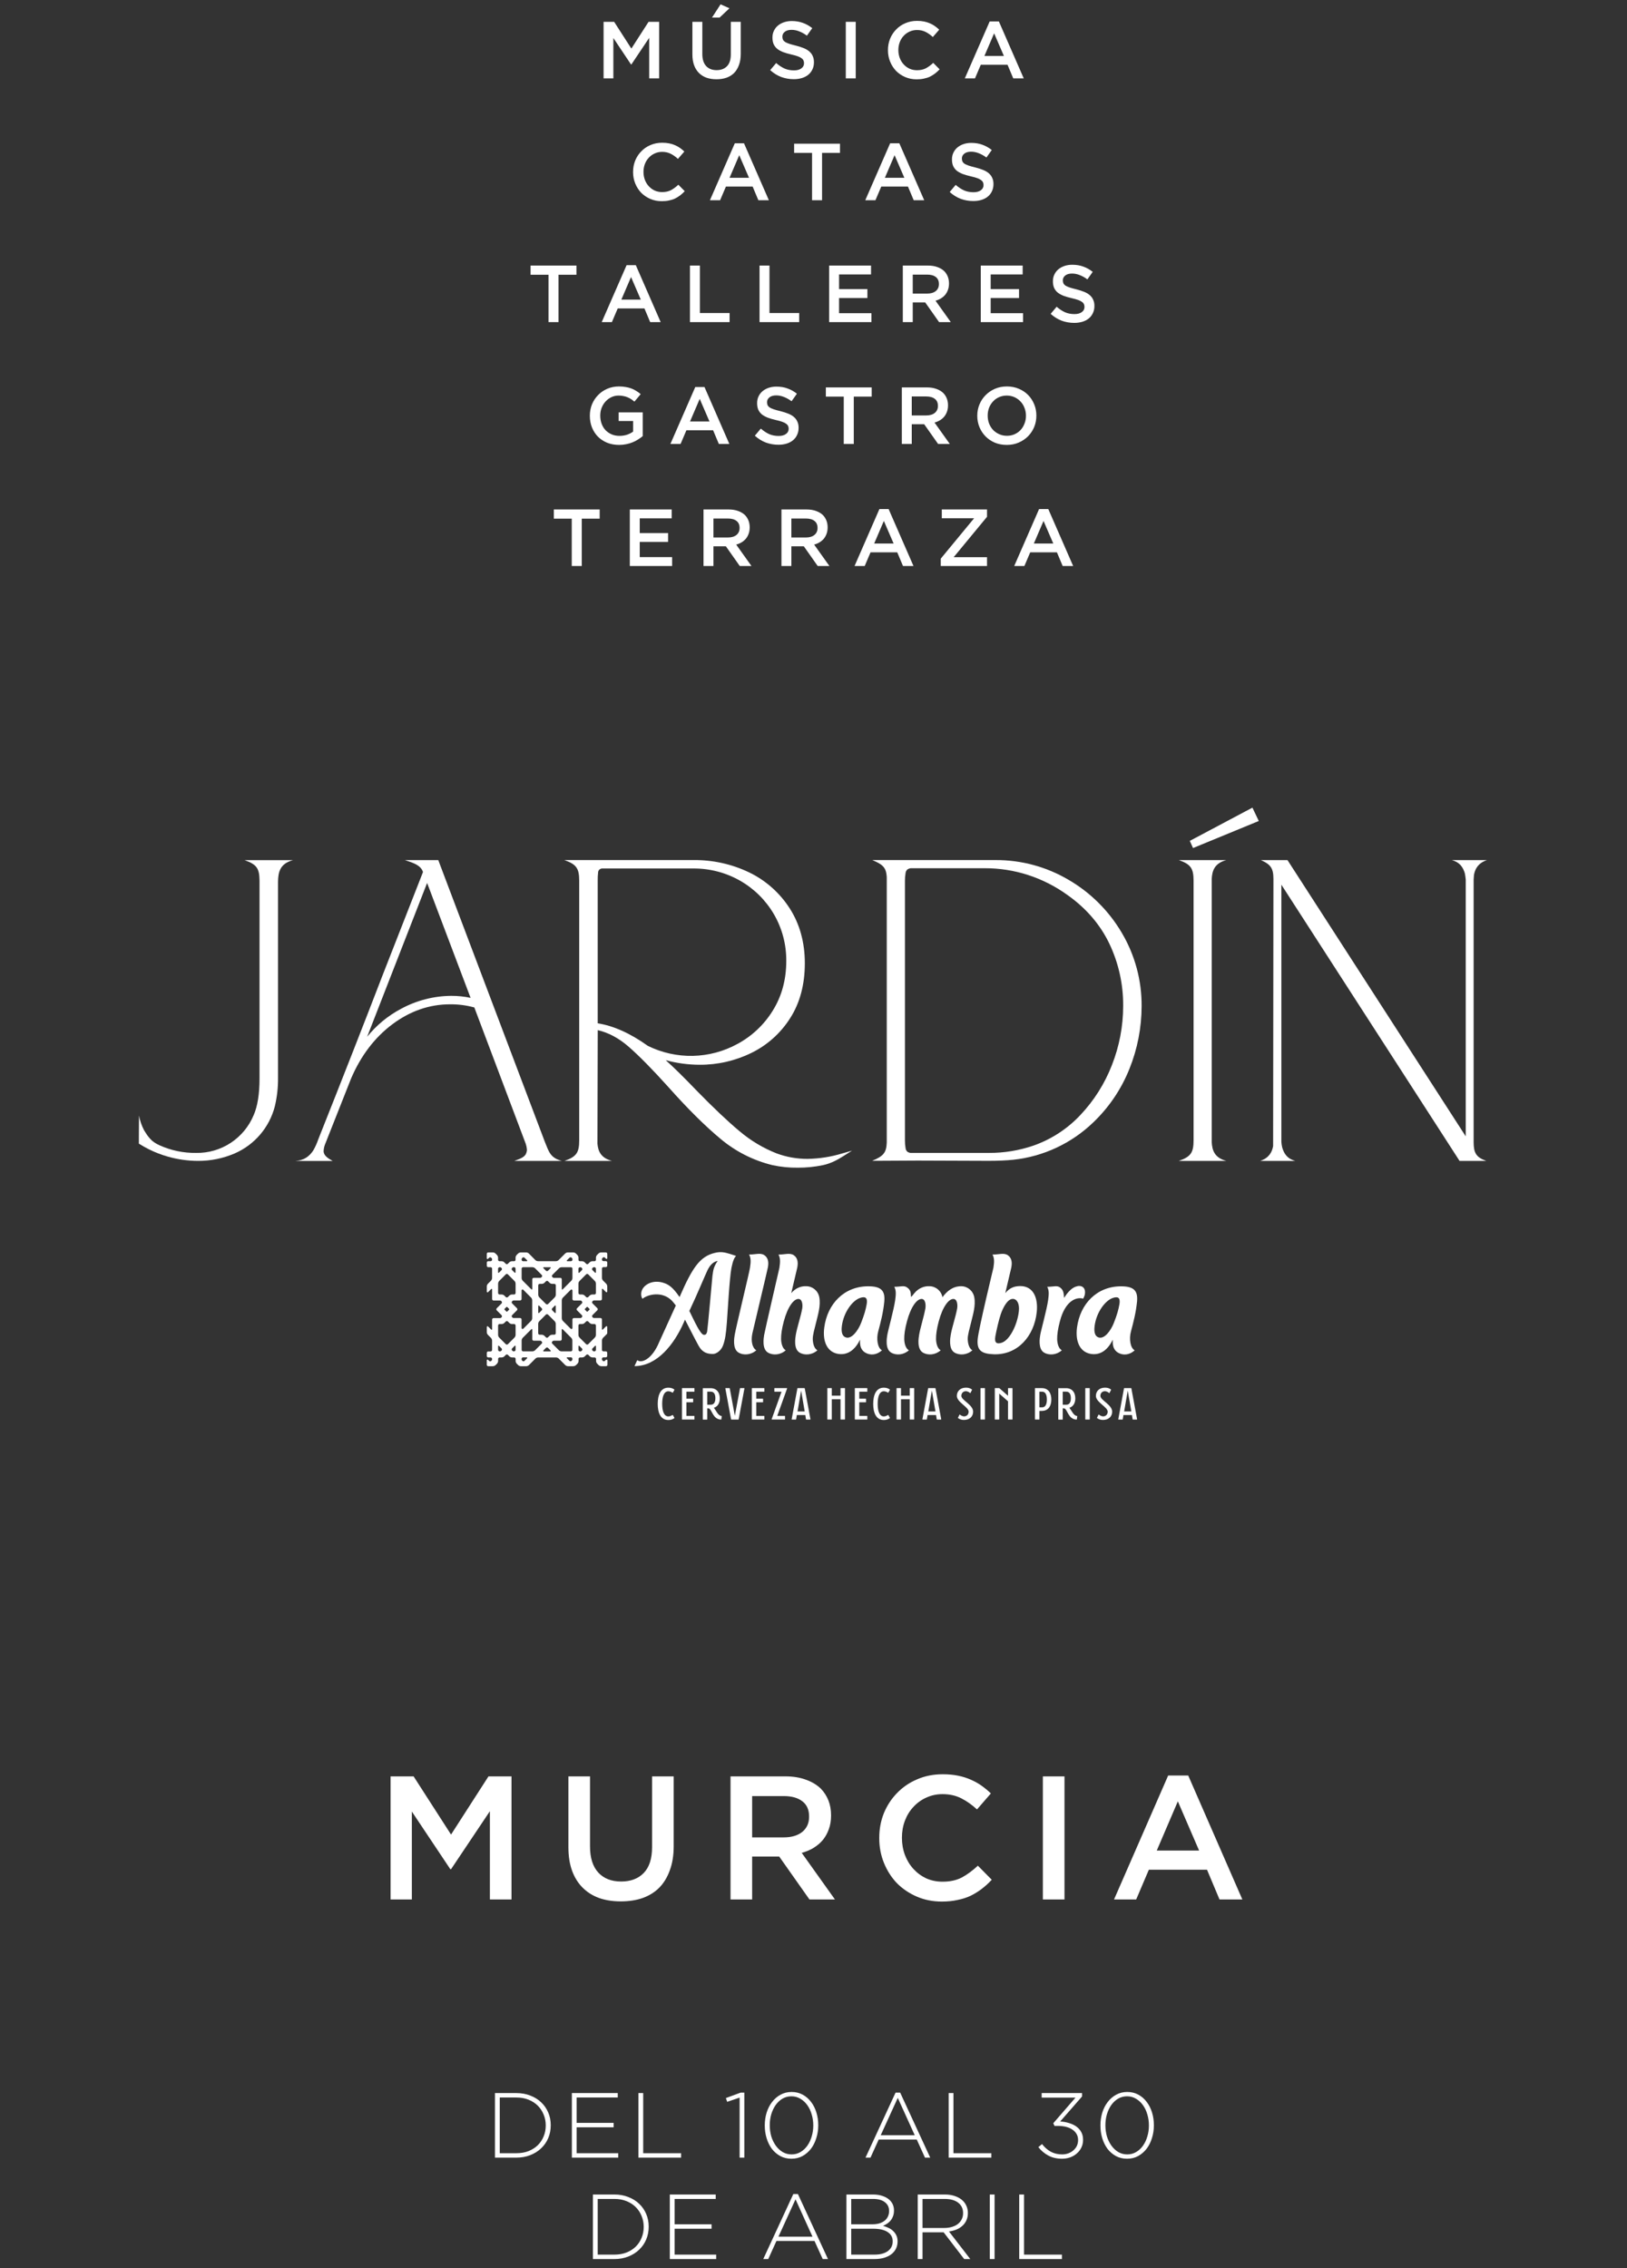 <svg width="353" height="492" viewBox="0 0 353 492" fill="none" xmlns="http://www.w3.org/2000/svg">
<rect x="0" y="0" width="353" height="492" fill="#333333" stroke="none"/>
<path d="M124.05 112.503H120.161V110.506H130.11V112.503H126.221V122.767H124.05V112.503ZM136.648 110.506H145.738V112.433H138.802V115.62H144.95V117.547H138.802V120.84H145.826V122.767H136.648V110.506ZM157.942 116.584C158.713 116.584 159.326 116.403 159.782 116.041C160.237 115.667 160.465 115.165 160.465 114.535V114.499C160.465 113.834 160.243 113.332 159.799 112.993C159.355 112.643 158.731 112.468 157.925 112.468H154.79V116.584H157.942ZM152.635 110.506H158.1C158.871 110.506 159.554 110.617 160.149 110.839C160.745 111.049 161.241 111.347 161.638 111.732C161.965 112.071 162.216 112.462 162.391 112.906C162.566 113.349 162.654 113.84 162.654 114.377V114.412C162.654 114.914 162.578 115.369 162.426 115.778C162.286 116.175 162.088 116.531 161.831 116.847C161.574 117.15 161.265 117.413 160.903 117.635C160.552 117.845 160.161 118.008 159.729 118.125L163.039 122.767H160.5L157.487 118.493H157.452H154.79V122.767H152.635V110.506ZM174.854 116.584C175.624 116.584 176.237 116.403 176.693 116.041C177.148 115.667 177.376 115.165 177.376 114.535V114.499C177.376 113.834 177.154 113.332 176.71 112.993C176.266 112.643 175.642 112.468 174.836 112.468H171.701V116.584H174.854ZM169.546 110.506H175.011C175.782 110.506 176.465 110.617 177.06 110.839C177.656 111.049 178.152 111.347 178.549 111.732C178.876 112.071 179.127 112.462 179.302 112.906C179.477 113.349 179.565 113.84 179.565 114.377V114.412C179.565 114.914 179.489 115.369 179.337 115.778C179.197 116.175 178.999 116.531 178.742 116.847C178.485 117.15 178.176 117.413 177.814 117.635C177.463 117.845 177.072 118.008 176.64 118.125L179.95 122.767H177.411L174.398 118.493H174.363H171.701V122.767H169.546V110.506ZM193.884 117.897L191.765 112.993L189.663 117.897H193.884ZM190.801 110.418H192.798L198.193 122.767H195.916L194.672 119.807H188.875L187.613 122.767H185.407L190.801 110.418ZM204.111 121.173L211.345 112.415H204.339V110.506H214.147V112.1L206.913 120.857H214.147V122.767H204.111V121.173ZM228.527 117.897L226.408 112.993L224.306 117.897H228.527ZM225.444 110.418H227.441L232.836 122.767H230.559L229.315 119.807H223.518L222.257 122.767H220.05L225.444 110.418Z" fill="white"/>
<path d="M134.333 96.504C133.375 96.504 132.505 96.346 131.723 96.031C130.94 95.704 130.269 95.26 129.709 94.7C129.16 94.128 128.734 93.462 128.43 92.703C128.126 91.932 127.975 91.097 127.975 90.198V90.163C127.975 89.311 128.126 88.499 128.43 87.729C128.745 86.958 129.183 86.287 129.744 85.715C130.304 85.131 130.97 84.669 131.74 84.331C132.523 83.992 133.375 83.823 134.297 83.823C134.835 83.823 135.319 83.864 135.751 83.945C136.195 84.016 136.604 84.121 136.977 84.261C137.351 84.401 137.701 84.576 138.028 84.786C138.367 84.985 138.694 85.218 139.009 85.487L137.643 87.116C137.409 86.917 137.17 86.736 136.925 86.573C136.68 86.409 136.423 86.275 136.154 86.17C135.886 86.053 135.588 85.966 135.261 85.907C134.946 85.837 134.595 85.802 134.21 85.802C133.649 85.802 133.124 85.919 132.634 86.152C132.155 86.386 131.734 86.701 131.372 87.098C131.022 87.484 130.742 87.939 130.532 88.464C130.333 88.99 130.234 89.544 130.234 90.128V90.163C130.234 90.794 130.333 91.378 130.532 91.915C130.73 92.452 131.011 92.913 131.372 93.299C131.746 93.684 132.184 93.987 132.686 94.209C133.2 94.431 133.772 94.542 134.403 94.542C134.986 94.542 135.529 94.46 136.031 94.297C136.545 94.122 136.989 93.894 137.363 93.614V91.319H134.227V89.445H139.447V94.595C139.143 94.852 138.805 95.097 138.431 95.33C138.069 95.564 137.672 95.768 137.24 95.943C136.82 96.118 136.364 96.253 135.874 96.346C135.383 96.451 134.87 96.504 134.333 96.504ZM153.933 91.424L151.813 86.52L149.711 91.424H153.933ZM150.85 83.945H152.847L158.241 96.294H155.964L154.721 93.334H148.923L147.662 96.294H145.455L150.85 83.945ZM168.889 96.469C167.943 96.469 167.038 96.311 166.174 95.996C165.31 95.669 164.51 95.173 163.774 94.507L165.07 92.966C165.666 93.48 166.267 93.877 166.874 94.157C167.482 94.425 168.17 94.56 168.941 94.56C169.607 94.56 170.132 94.419 170.517 94.139C170.914 93.859 171.113 93.485 171.113 93.018V92.983C171.113 92.761 171.072 92.569 170.99 92.405C170.92 92.23 170.78 92.067 170.57 91.915C170.372 91.763 170.091 91.623 169.729 91.495C169.379 91.366 168.918 91.238 168.346 91.109C167.692 90.957 167.108 90.788 166.594 90.601C166.092 90.403 165.666 90.169 165.315 89.901C164.977 89.62 164.714 89.282 164.527 88.885C164.352 88.488 164.265 88.009 164.265 87.448V87.413C164.265 86.888 164.37 86.409 164.58 85.977C164.79 85.534 165.076 85.16 165.438 84.856C165.812 84.541 166.255 84.296 166.769 84.121C167.283 83.945 167.843 83.858 168.451 83.858C169.35 83.858 170.155 83.992 170.868 84.261C171.592 84.518 172.269 84.897 172.9 85.399L171.744 87.028C171.183 86.62 170.628 86.31 170.08 86.1C169.531 85.878 168.976 85.767 168.416 85.767C167.785 85.767 167.295 85.907 166.944 86.188C166.594 86.468 166.419 86.812 166.419 87.221V87.256C166.419 87.489 166.46 87.7 166.542 87.886C166.623 88.062 166.769 88.225 166.979 88.377C167.201 88.517 167.499 88.651 167.873 88.78C168.258 88.908 168.743 89.042 169.326 89.183C169.969 89.346 170.535 89.527 171.025 89.725C171.527 89.924 171.942 90.169 172.269 90.461C172.596 90.741 172.841 91.074 173.005 91.46C173.18 91.833 173.267 92.271 173.267 92.773V92.808C173.267 93.38 173.156 93.894 172.935 94.35C172.724 94.805 172.427 95.19 172.041 95.505C171.656 95.821 171.195 96.06 170.658 96.224C170.12 96.387 169.531 96.469 168.889 96.469ZM183.067 86.03H179.179V84.033H189.127V86.03H185.239V96.294H183.067V86.03ZM200.973 90.111C201.743 90.111 202.356 89.93 202.812 89.568C203.267 89.194 203.495 88.692 203.495 88.062V88.026C203.495 87.361 203.273 86.859 202.829 86.52C202.386 86.17 201.761 85.995 200.955 85.995H197.82V90.111H200.973ZM195.666 84.033H201.13C201.901 84.033 202.584 84.144 203.18 84.366C203.775 84.576 204.271 84.874 204.668 85.259C204.995 85.598 205.246 85.989 205.421 86.433C205.597 86.876 205.684 87.367 205.684 87.904V87.939C205.684 88.441 205.608 88.896 205.457 89.305C205.316 89.702 205.118 90.058 204.861 90.374C204.604 90.677 204.295 90.94 203.933 91.162C203.582 91.372 203.191 91.535 202.759 91.652L206.07 96.294H203.53L200.517 92.02H200.482H197.82V96.294H195.666V84.033ZM218.462 94.525C219.069 94.525 219.623 94.414 220.126 94.192C220.639 93.958 221.077 93.649 221.439 93.263C221.801 92.867 222.081 92.405 222.28 91.88C222.49 91.354 222.595 90.794 222.595 90.198V90.163C222.595 89.568 222.49 89.007 222.28 88.482C222.081 87.945 221.795 87.484 221.422 87.098C221.06 86.701 220.622 86.386 220.108 86.152C219.594 85.919 219.034 85.802 218.427 85.802C217.819 85.802 217.259 85.919 216.745 86.152C216.243 86.374 215.811 86.684 215.449 87.081C215.087 87.466 214.801 87.921 214.591 88.447C214.392 88.972 214.293 89.533 214.293 90.128V90.163C214.293 90.759 214.392 91.325 214.591 91.862C214.801 92.388 215.087 92.849 215.449 93.246C215.823 93.631 216.266 93.941 216.78 94.174C217.294 94.408 217.854 94.525 218.462 94.525ZM218.427 96.504C217.481 96.504 216.617 96.34 215.834 96.013C215.052 95.675 214.381 95.219 213.82 94.647C213.26 94.075 212.822 93.409 212.507 92.65C212.191 91.88 212.034 91.062 212.034 90.198V90.163C212.034 89.299 212.191 88.488 212.507 87.729C212.822 86.958 213.266 86.287 213.838 85.715C214.41 85.131 215.087 84.669 215.869 84.331C216.652 83.992 217.516 83.823 218.462 83.823C219.407 83.823 220.272 83.992 221.054 84.331C221.836 84.658 222.508 85.107 223.068 85.68C223.629 86.252 224.066 86.923 224.382 87.694C224.697 88.453 224.855 89.264 224.855 90.128V90.163C224.855 91.027 224.697 91.845 224.382 92.615C224.066 93.374 223.623 94.046 223.051 94.63C222.478 95.202 221.801 95.657 221.019 95.996C220.237 96.335 219.372 96.504 218.427 96.504Z" fill="white"/>
<path d="M130.957 4.739H133.252L136.982 10.537L140.713 4.739H143.008V17H140.853V8.207L136.982 13.987H136.912L133.077 8.242V17H130.957V4.739ZM156.337 0.939L158.264 1.797L156.127 3.811H154.48L156.337 0.939ZM155.444 17.193C154.65 17.193 153.932 17.082 153.289 16.86C152.647 16.626 152.098 16.282 151.643 15.826C151.188 15.371 150.837 14.811 150.592 14.145C150.347 13.468 150.224 12.685 150.224 11.798V4.739H152.379V11.71C152.379 12.855 152.653 13.725 153.202 14.32C153.751 14.916 154.51 15.213 155.479 15.213C156.436 15.213 157.189 14.927 157.738 14.355C158.287 13.783 158.561 12.931 158.561 11.798V4.739H160.716V11.693C160.716 12.604 160.587 13.404 160.33 14.092C160.085 14.781 159.735 15.359 159.28 15.826C158.824 16.282 158.269 16.626 157.616 16.86C156.973 17.082 156.249 17.193 155.444 17.193ZM172.218 17.175C171.272 17.175 170.367 17.017 169.503 16.702C168.639 16.375 167.839 15.879 167.103 15.213L168.399 13.672C168.995 14.186 169.596 14.583 170.204 14.863C170.811 15.132 171.5 15.266 172.27 15.266C172.936 15.266 173.461 15.126 173.847 14.846C174.244 14.565 174.442 14.192 174.442 13.725V13.69C174.442 13.468 174.401 13.275 174.32 13.112C174.25 12.937 174.109 12.773 173.899 12.621C173.701 12.469 173.42 12.329 173.058 12.201C172.708 12.072 172.247 11.944 171.675 11.816C171.021 11.664 170.437 11.494 169.923 11.308C169.421 11.109 168.995 10.876 168.645 10.607C168.306 10.327 168.043 9.988 167.857 9.591C167.681 9.194 167.594 8.715 167.594 8.155V8.12C167.594 7.594 167.699 7.116 167.909 6.684C168.119 6.24 168.405 5.866 168.767 5.563C169.141 5.247 169.585 5.002 170.098 4.827C170.612 4.652 171.173 4.564 171.78 4.564C172.679 4.564 173.485 4.699 174.197 4.967C174.921 5.224 175.598 5.604 176.229 6.106L175.073 7.735C174.512 7.326 173.958 7.016 173.409 6.806C172.86 6.584 172.305 6.473 171.745 6.473C171.114 6.473 170.624 6.614 170.274 6.894C169.923 7.174 169.748 7.519 169.748 7.927V7.962C169.748 8.196 169.789 8.406 169.871 8.593C169.952 8.768 170.098 8.931 170.309 9.083C170.53 9.223 170.828 9.358 171.202 9.486C171.587 9.614 172.072 9.749 172.656 9.889C173.298 10.052 173.864 10.233 174.355 10.432C174.857 10.63 175.271 10.876 175.598 11.168C175.925 11.448 176.17 11.78 176.334 12.166C176.509 12.54 176.597 12.977 176.597 13.479V13.514C176.597 14.087 176.486 14.6 176.264 15.056C176.054 15.511 175.756 15.897 175.37 16.212C174.985 16.527 174.524 16.767 173.987 16.93C173.45 17.093 172.86 17.175 172.218 17.175ZM183.506 4.739H185.661V17H183.506V4.739ZM198.889 17.21C197.99 17.21 197.161 17.047 196.402 16.72C195.643 16.393 194.983 15.949 194.422 15.389C193.874 14.816 193.442 14.145 193.126 13.374C192.811 12.604 192.653 11.78 192.653 10.905V10.87C192.653 9.994 192.805 9.177 193.109 8.418C193.424 7.647 193.862 6.976 194.422 6.403C194.983 5.82 195.648 5.364 196.419 5.037C197.19 4.699 198.042 4.529 198.976 4.529C199.537 4.529 200.045 4.576 200.5 4.669C200.967 4.763 201.393 4.897 201.779 5.072C202.164 5.236 202.52 5.434 202.847 5.668C203.174 5.901 203.484 6.158 203.775 6.438L202.392 8.032C201.901 7.577 201.382 7.209 200.833 6.929C200.284 6.649 199.659 6.508 198.959 6.508C198.375 6.508 197.832 6.625 197.33 6.859C196.839 7.081 196.413 7.39 196.051 7.787C195.689 8.172 195.409 8.628 195.211 9.153C195.012 9.679 194.913 10.239 194.913 10.835V10.87C194.913 11.465 195.012 12.032 195.211 12.569C195.409 13.094 195.689 13.555 196.051 13.952C196.413 14.349 196.839 14.665 197.33 14.898C197.832 15.12 198.375 15.231 198.959 15.231C199.706 15.231 200.348 15.091 200.885 14.811C201.423 14.519 201.954 14.127 202.479 13.637L203.863 15.038C203.548 15.377 203.215 15.681 202.865 15.949C202.526 16.206 202.158 16.434 201.761 16.632C201.364 16.819 200.926 16.959 200.448 17.052C199.981 17.158 199.461 17.21 198.889 17.21ZM217.807 12.131L215.688 7.227L213.586 12.131H217.807ZM214.725 4.652H216.721L222.116 17H219.839L218.596 14.04H212.798L211.537 17H209.33L214.725 4.652Z" fill="white"/>
<path d="M143.589 43.641C142.69 43.641 141.861 43.478 141.102 43.151C140.343 42.824 139.683 42.38 139.123 41.82C138.574 41.248 138.142 40.576 137.827 39.806C137.511 39.035 137.354 38.212 137.354 37.336V37.301C137.354 36.425 137.505 35.608 137.809 34.849C138.124 34.078 138.562 33.407 139.123 32.835C139.683 32.251 140.349 31.795 141.119 31.468C141.89 31.13 142.742 30.96 143.677 30.96C144.237 30.96 144.745 31.007 145.2 31.101C145.667 31.194 146.094 31.328 146.479 31.503C146.864 31.667 147.22 31.865 147.547 32.099C147.874 32.333 148.184 32.589 148.476 32.87L147.092 34.464C146.602 34.008 146.082 33.64 145.533 33.36C144.984 33.08 144.36 32.94 143.659 32.94C143.075 32.94 142.532 33.056 142.03 33.29C141.54 33.512 141.113 33.821 140.752 34.218C140.39 34.604 140.109 35.059 139.911 35.584C139.712 36.11 139.613 36.67 139.613 37.266V37.301C139.613 37.897 139.712 38.463 139.911 39C140.109 39.525 140.39 39.987 140.752 40.384C141.113 40.781 141.54 41.096 142.03 41.329C142.532 41.551 143.075 41.662 143.659 41.662C144.406 41.662 145.049 41.522 145.586 41.242C146.123 40.95 146.654 40.559 147.18 40.068L148.563 41.469C148.248 41.808 147.915 42.112 147.565 42.38C147.226 42.637 146.858 42.865 146.461 43.063C146.064 43.25 145.627 43.39 145.148 43.484C144.681 43.589 144.161 43.641 143.589 43.641ZM162.508 38.562L160.388 33.658L158.287 38.562H162.508ZM159.425 31.083H161.422L166.816 43.431H164.539L163.296 40.471H157.498L156.237 43.431H154.03L159.425 31.083ZM176.185 33.167H172.297V31.171H182.245V33.167H178.357V43.431H176.185V33.167ZM196.21 38.562L194.091 33.658L191.989 38.562H196.21ZM193.127 31.083H195.124L200.519 43.431H198.242L196.998 40.471H191.201L189.94 43.431H187.733L193.127 31.083ZM211.166 43.606C210.22 43.606 209.315 43.449 208.451 43.133C207.587 42.806 206.787 42.31 206.052 41.645L207.348 40.103C207.943 40.617 208.545 41.014 209.152 41.294C209.759 41.563 210.448 41.697 211.219 41.697C211.884 41.697 212.41 41.557 212.795 41.277C213.192 40.997 213.39 40.623 213.39 40.156V40.121C213.39 39.899 213.35 39.706 213.268 39.543C213.198 39.368 213.058 39.204 212.847 39.052C212.649 38.901 212.369 38.761 212.007 38.632C211.656 38.504 211.195 38.375 210.623 38.247C209.969 38.095 209.385 37.926 208.872 37.739C208.369 37.54 207.943 37.307 207.593 37.038C207.254 36.758 206.992 36.419 206.805 36.022C206.63 35.625 206.542 35.147 206.542 34.586V34.551C206.542 34.026 206.647 33.547 206.857 33.115C207.067 32.671 207.354 32.297 207.716 31.994C208.089 31.679 208.533 31.433 209.047 31.258C209.56 31.083 210.121 30.995 210.728 30.995C211.627 30.995 212.433 31.13 213.145 31.398C213.869 31.655 214.546 32.035 215.177 32.537L214.021 34.166C213.46 33.757 212.906 33.448 212.357 33.237C211.808 33.016 211.254 32.905 210.693 32.905C210.063 32.905 209.572 33.045 209.222 33.325C208.872 33.605 208.696 33.95 208.696 34.358V34.393C208.696 34.627 208.737 34.837 208.819 35.024C208.901 35.199 209.047 35.363 209.257 35.514C209.479 35.654 209.776 35.789 210.15 35.917C210.535 36.046 211.02 36.18 211.604 36.32C212.246 36.484 212.812 36.665 213.303 36.863C213.805 37.062 214.219 37.307 214.546 37.599C214.873 37.879 215.119 38.212 215.282 38.597C215.457 38.971 215.545 39.409 215.545 39.911V39.946C215.545 40.518 215.434 41.032 215.212 41.487C215.002 41.942 214.704 42.328 214.319 42.643C213.933 42.958 213.472 43.198 212.935 43.361C212.398 43.525 211.808 43.606 211.166 43.606Z" fill="white"/>
<path d="M119.006 59.599H115.118V57.602H125.067V59.599H121.178V69.862H119.006V59.599ZM139.031 64.993L136.912 60.089L134.81 64.993H139.031ZM135.949 57.514H137.945L143.34 69.862H141.063L139.819 66.902H134.022L132.761 69.862H130.554L135.949 57.514ZM149.696 57.602H151.85V67.901H158.296V69.862H149.696V57.602ZM164.794 57.602H166.948V67.901H173.394V69.862H164.794V57.602ZM179.892 57.602H188.982V59.529H182.046V62.716H188.194V64.643H182.046V67.936H189.07V69.862H179.892V57.602ZM201.186 63.68C201.957 63.68 202.57 63.499 203.026 63.137C203.481 62.763 203.709 62.261 203.709 61.63V61.595C203.709 60.93 203.487 60.428 203.043 60.089C202.599 59.739 201.975 59.564 201.169 59.564H198.034V63.68H201.186ZM195.879 57.602H201.344C202.115 57.602 202.798 57.713 203.393 57.935C203.989 58.145 204.485 58.443 204.882 58.828C205.209 59.167 205.46 59.558 205.635 60.001C205.81 60.445 205.898 60.936 205.898 61.473V61.508C205.898 62.01 205.822 62.465 205.67 62.874C205.53 63.271 205.332 63.627 205.075 63.942C204.818 64.246 204.508 64.509 204.146 64.731C203.796 64.941 203.405 65.104 202.973 65.221L206.283 69.862H203.744L200.731 65.589H200.696H198.034V69.862H195.879V57.602ZM212.79 57.602H221.881V59.529H214.945V62.716H221.093V64.643H214.945V67.936H221.968V69.862H212.79V57.602ZM233.069 70.038C232.123 70.038 231.218 69.88 230.354 69.565C229.49 69.238 228.69 68.742 227.955 68.076L229.251 66.535C229.846 67.048 230.448 67.445 231.055 67.726C231.662 67.994 232.351 68.128 233.121 68.128C233.787 68.128 234.313 67.988 234.698 67.708C235.095 67.428 235.293 67.054 235.293 66.587V66.552C235.293 66.33 235.252 66.138 235.171 65.974C235.101 65.799 234.961 65.635 234.75 65.484C234.552 65.332 234.272 65.192 233.91 65.063C233.559 64.935 233.098 64.806 232.526 64.678C231.872 64.526 231.288 64.357 230.774 64.17C230.272 63.971 229.846 63.738 229.496 63.469C229.157 63.189 228.895 62.851 228.708 62.454C228.533 62.056 228.445 61.578 228.445 61.017V60.982C228.445 60.457 228.55 59.978 228.76 59.546C228.97 59.102 229.257 58.729 229.618 58.425C229.992 58.11 230.436 57.865 230.95 57.69C231.463 57.514 232.024 57.427 232.631 57.427C233.53 57.427 234.336 57.561 235.048 57.83C235.772 58.087 236.449 58.466 237.08 58.968L235.924 60.597C235.363 60.188 234.809 59.879 234.26 59.669C233.711 59.447 233.157 59.336 232.596 59.336C231.965 59.336 231.475 59.476 231.125 59.756C230.774 60.036 230.599 60.381 230.599 60.79V60.825C230.599 61.058 230.64 61.268 230.722 61.455C230.804 61.63 230.95 61.794 231.16 61.946C231.382 62.086 231.679 62.22 232.053 62.349C232.438 62.477 232.923 62.611 233.507 62.751C234.149 62.915 234.715 63.096 235.206 63.294C235.708 63.493 236.122 63.738 236.449 64.03C236.776 64.31 237.022 64.643 237.185 65.028C237.36 65.402 237.448 65.84 237.448 66.342V66.377C237.448 66.949 237.337 67.463 237.115 67.918C236.905 68.374 236.607 68.759 236.222 69.074C235.836 69.389 235.375 69.629 234.838 69.792C234.301 69.956 233.711 70.038 233.069 70.038Z" fill="white"/>
<path d="M258.845 183.946L258.142 182.393L271.729 175.182L273.111 178.077L258.845 183.946ZM258.945 182.669L259.159 183.147L272.271 177.753L271.449 176.032L258.945 182.669Z" fill="white"/>
<path d="M262.899 247.733C262.899 247.693 262.899 247.654 262.899 247.614V190.633C262.997 188.849 263.51 187.242 266.071 186.559H255.763C258.367 187.478 258.956 188.352 258.961 191.039V247.319C258.961 250.014 258.367 250.888 255.763 251.807H266.071C263.51 251.135 262.997 249.518 262.899 247.733Z" fill="white"/>
<path d="M182.759 250.179C180.31 250.927 177.77 251.326 175.211 251.366C172.929 251.377 170.663 250.978 168.522 250.187C165.579 249.032 162.846 247.396 160.434 245.346C157.881 243.221 154.768 240.268 151.184 236.598C148.372 233.677 146.11 231.443 144.437 229.959C146.835 230.612 149.308 230.946 151.792 230.952C155.694 230.975 159.548 230.091 163.053 228.368C166.492 226.683 169.398 224.072 171.447 220.826C173.562 217.527 174.619 213.525 174.619 208.934C174.619 204.403 173.506 200.385 171.307 196.983C169.142 193.625 166.094 190.934 162.501 189.21C158.758 187.423 154.659 186.514 150.515 186.554H122.44C125.059 187.481 125.662 188.331 125.667 191.04V247.322C125.667 250.017 125.075 250.891 122.469 251.81H132.776C130.371 251.172 129.769 249.722 129.623 248.073C129.625 248.062 129.625 248.05 129.623 248.039L129.689 223.444C132.007 223.975 134.259 225.178 136.392 227.035C138.67 229.019 141.582 231.977 145.045 235.823C149.199 240.489 152.997 244.257 156.335 247.027C159.608 249.775 163.468 251.726 167.615 252.729C169.416 253.117 171.255 253.301 173.096 253.278C174.926 253.285 176.752 253.101 178.543 252.729C180.322 252.354 181.799 251.518 183.007 250.75L184.857 249.584L182.759 250.179ZM129.681 191.024C129.67 190.407 129.7 189.79 129.771 189.178C129.782 189.048 129.822 188.922 129.888 188.811C129.955 188.699 130.046 188.604 130.155 188.533C130.281 188.453 130.422 188.402 130.57 188.381H150.412C153.963 188.352 157.459 189.26 160.551 191.016C163.582 192.738 166.11 195.231 167.879 198.244C169.693 201.342 170.63 204.878 170.591 208.472C170.591 212.455 169.618 216.051 167.697 219.155C165.819 222.222 163.165 224.733 160.006 226.432C157.034 228.061 153.717 228.95 150.332 229.023C146.948 229.096 143.596 228.351 140.557 226.852C136.78 224.148 133.125 222.502 129.681 221.96V191.024Z" fill="white"/>
<path d="M63.566 186.573H53.069C55.693 187.499 56.28 188.339 56.306 191.01V233.953C56.306 237.278 55.883 239.939 55.045 241.861C54.021 244.329 52.283 246.43 50.056 247.894C47.83 249.358 45.218 250.117 42.558 250.073C39.801 250.112 37.069 249.539 34.558 248.394C34.007 248.147 33.491 247.828 33.022 247.446V247.446C32.606 247.058 32.23 246.629 31.899 246.166C31.748 245.943 31.603 245.712 31.452 245.468L31.241 245.128C30.725 244.138 30.361 243.075 30.16 241.976L30.131 246.705C30.131 246.804 30.131 246.905 30.131 246.998V247.874V248.057L30.282 248.153C30.86 248.522 31.463 248.854 32.076 249.167C32.145 249.204 32.206 249.239 32.277 249.274C33.593 249.933 34.968 250.466 36.384 250.867C38.517 251.48 40.725 251.795 42.944 251.802C45.703 251.82 48.437 251.261 50.97 250.161C53.086 249.233 54.964 247.835 56.464 246.072C57.963 244.308 59.044 242.226 59.626 239.981C60.112 237.946 60.346 235.858 60.323 233.764V191.223C60.363 189.202 60.707 187.332 63.566 186.573Z" fill="white"/>
<path d="M243.376 202.313C240.561 197.538 236.568 193.573 231.782 190.803C227.01 188.003 221.58 186.536 216.054 186.554H198.772C195.453 186.554 192.5 186.554 189.258 186.554C191.443 187.476 192.204 188.102 192.374 189.969C192.374 190.089 192.387 190.203 192.395 190.331V190.617C192.395 190.726 192.395 190.835 192.395 190.949V247.354C192.395 247.518 192.395 247.675 192.395 247.826C192.313 250.097 191.602 250.785 189.242 251.786C192.603 251.786 195.645 251.735 199.108 251.733L214.487 251.789C216.514 251.789 218.319 251.712 219.846 251.557C226.369 250.86 232.477 248.006 237.21 243.442C240.62 240.184 243.293 236.226 245.046 231.839C246.785 227.519 247.682 222.904 247.689 218.244C247.726 212.638 246.234 207.128 243.376 202.313V202.313ZM197.501 250.073C197.298 250.033 197.104 249.96 196.925 249.858C196.794 249.757 196.686 249.628 196.608 249.482C196.53 249.335 196.484 249.174 196.473 249.008C196.379 248.462 196.334 247.908 196.338 247.354V191.053C196.335 190.498 196.38 189.945 196.473 189.398C196.484 189.235 196.529 189.076 196.605 188.932C196.681 188.787 196.786 188.66 196.914 188.559C197.11 188.443 197.325 188.363 197.548 188.323H197.686H213.665C216.849 188.315 220.015 188.809 223.047 189.789C226.106 190.779 228.991 192.244 231.599 194.131C235.643 196.983 238.698 200.531 240.686 204.677C242.69 208.883 243.717 213.493 243.688 218.157C243.69 222.576 242.856 226.955 241.23 231.061C239.663 235.088 237.329 238.77 234.359 241.899C231.532 244.895 228.03 247.165 224.146 248.514C221.068 249.558 217.839 250.084 214.59 250.073H197.77C197.681 250.078 197.591 250.078 197.501 250.073V250.073Z" fill="white"/>
<path d="M111.583 251.807H121.89C119.324 251.127 119.086 249.757 118.211 247.664L95.165 186.759L95.091 186.559C91.981 186.559 90.831 186.559 87.831 186.559C89.206 187.029 90.876 187.457 91.574 188.684L91.703 188.949C91.73 189.013 91.753 189.08 91.775 189.146L83.016 211.515C79.118 221.657 74.418 233.642 69.046 247.152C68.768 247.967 68.414 248.754 67.988 249.502V249.502C67.195 250.729 66.07 251.685 64.098 251.815H72.18C70.859 251.087 70.275 250.567 70.206 249.714C70.237 249.096 70.384 248.488 70.639 247.924L76.15 233.993C78.264 229.019 81.287 225.04 85.135 222.164C88.984 219.288 93.186 217.841 97.629 217.841C99.413 217.821 101.192 218.051 102.914 218.523L113.896 247.643C114.145 248.224 114.292 248.844 114.332 249.475V249.475C114.16 250.761 113.565 251.109 111.583 251.807ZM97.909 216.008C94.104 216.033 90.364 216.997 87.017 218.815C84.181 220.313 81.677 222.375 79.659 224.876L92.668 191.515L102.1 216.439C100.722 216.148 99.317 216.004 97.909 216.008V216.008Z" fill="white"/>
<path d="M319.725 247.725C319.725 247.691 319.725 247.656 319.725 247.619V190.787C319.748 190.559 319.764 190.296 319.78 190.017C319.78 189.927 319.78 189.839 319.799 189.751C320.063 188.352 320.776 187.186 322.605 186.565H315.02C316.727 187.043 317.417 188.1 317.816 189.42C317.898 189.81 317.956 190.253 318.012 190.747V246.48L279.431 186.705L279.338 186.565H273.572C275.726 187.507 276.286 188.363 276.288 190.665C276.288 190.694 276.288 190.721 276.288 190.753L276.222 248.602C275.958 250.009 275.26 251.186 273.421 251.807H279.619L280.567 251.82L280.551 251.807H281.014C279.259 251.318 278.58 250.232 278.186 248.865C278.09 248.455 278.031 248.039 278.009 247.619V191.892L316.579 251.666L316.669 251.804H322.465C320.237 251.021 319.727 250.028 319.725 247.725Z" fill="white"/>
<path d="M258.544 182.531L259.001 183.548L272.692 177.915L271.59 175.607L258.544 182.531Z" fill="white"/>
<g clip-path="url(#clip0_8195_6225)">
<path d="M145.888 306.929C145.934 306.897 145.966 306.91 145.992 306.949L146.323 307.526C146.323 307.526 146.336 307.578 146.31 307.598C145.966 307.864 145.538 308.007 145.012 308.007C143.3 308.007 142.703 306.391 142.703 304.509C142.703 302.627 143.3 300.991 145.012 300.991C145.538 300.991 145.966 301.134 146.31 301.4C146.329 301.42 146.329 301.452 146.323 301.471L145.992 302.049C145.96 302.088 145.927 302.101 145.888 302.069C145.752 301.978 145.408 301.776 145.019 301.776C144.013 301.776 143.67 303.042 143.67 304.502C143.67 305.962 144.013 307.228 145.019 307.228C145.402 307.228 145.745 307.02 145.888 306.936V306.929Z" fill="white"/>
<path d="M147.958 307.844V301.147C147.958 301.108 147.977 301.088 148.023 301.088H150.604C150.65 301.088 150.669 301.108 150.669 301.147V301.809C150.669 301.848 150.65 301.867 150.604 301.867H148.924V303.386H150.325C150.371 303.386 150.39 303.405 150.39 303.444V304.106C150.39 304.145 150.371 304.164 150.325 304.164H148.924V307.124H150.604C150.65 307.124 150.669 307.143 150.669 307.182V307.844C150.669 307.883 150.65 307.903 150.604 307.903H148.023C147.977 307.903 147.958 307.883 147.958 307.844Z" fill="white"/>
<path d="M156.177 303.282C156.177 304.249 155.794 305.067 154.892 305.359C155.431 306.06 155.8 307.065 156.527 307.13C156.572 307.13 156.605 307.163 156.592 307.202L156.507 307.864C156.507 307.864 156.475 307.916 156.443 307.916C154.529 307.864 154.484 305.482 153.679 305.482H153.446V307.857C153.446 307.896 153.426 307.916 153.381 307.916H152.544C152.498 307.916 152.479 307.896 152.479 307.857V301.16C152.479 301.121 152.498 301.101 152.544 301.101H154.276C155.606 301.179 156.17 302.133 156.17 303.295L156.177 303.282ZM153.446 301.867V304.69H154.218C154.957 304.69 155.21 304.054 155.21 303.275C155.21 302.497 154.951 301.861 154.218 301.861H153.446V301.867Z" fill="white"/>
<path d="M157.429 301.088H158.265C158.265 301.088 158.317 301.108 158.33 301.14L159.433 307.098L160.549 301.14C160.549 301.14 160.581 301.088 160.614 301.088H161.451C161.496 301.088 161.528 301.121 161.515 301.16L160.263 307.857C160.263 307.857 160.231 307.909 160.199 307.909H158.681C158.681 307.909 158.629 307.89 158.616 307.857L157.377 301.16C157.364 301.121 157.396 301.088 157.442 301.088H157.429Z" fill="white"/>
<path d="M163.124 307.844V301.147C163.124 301.108 163.144 301.088 163.189 301.088H165.771C165.817 301.088 165.836 301.108 165.836 301.147V301.809C165.836 301.848 165.817 301.867 165.771 301.867H164.091V303.386H165.492C165.538 303.386 165.557 303.405 165.557 303.444V304.106C165.557 304.145 165.538 304.164 165.492 304.164H164.091V307.124H165.771C165.817 307.124 165.836 307.143 165.836 307.182V307.844C165.836 307.883 165.817 307.903 165.771 307.903H163.189C163.144 307.903 163.124 307.883 163.124 307.844Z" fill="white"/>
<path d="M168.003 301.809V301.147C168.003 301.108 168.022 301.088 168.067 301.088H170.721C170.773 301.088 170.798 301.121 170.773 301.166L168.632 307.124H170.26C170.305 307.124 170.325 307.143 170.325 307.182V307.844C170.325 307.883 170.305 307.903 170.26 307.903H167.477C167.425 307.903 167.399 307.87 167.425 307.825L169.566 301.867H168.067C168.022 301.867 168.003 301.848 168.003 301.809Z" fill="white"/>
<path d="M173.082 301.088H174.535C174.535 301.088 174.587 301.108 174.6 301.14L175.839 307.838C175.852 307.877 175.819 307.909 175.774 307.909H174.937C174.937 307.909 174.885 307.89 174.872 307.857L174.723 306.929H172.881L172.732 307.857C172.732 307.857 172.699 307.909 172.667 307.909H171.83C171.784 307.909 171.752 307.877 171.765 307.838L173.004 301.14C173.004 301.14 173.036 301.088 173.069 301.088H173.082ZM174.593 306.15L173.815 301.62L173.036 306.15H174.6H174.593Z" fill="white"/>
<path d="M179.504 307.844V301.147C179.504 301.108 179.524 301.088 179.569 301.088H180.406C180.451 301.088 180.471 301.108 180.471 301.147V302.724H182.365V301.147C182.365 301.108 182.385 301.088 182.43 301.088H183.267C183.312 301.088 183.332 301.108 183.332 301.147V307.844C183.332 307.883 183.312 307.903 183.267 307.903H182.43C182.385 307.903 182.365 307.883 182.365 307.844V303.503H180.471V307.844C180.471 307.883 180.451 307.903 180.406 307.903H179.569C179.524 307.903 179.504 307.883 179.504 307.844Z" fill="white"/>
<path d="M185.466 307.844V301.147C185.466 301.108 185.485 301.088 185.531 301.088H188.112C188.158 301.088 188.177 301.108 188.177 301.147V301.809C188.177 301.848 188.158 301.867 188.112 301.867H186.432V303.386H187.833C187.879 303.386 187.898 303.405 187.898 303.444V304.106C187.898 304.145 187.879 304.164 187.833 304.164H186.432V307.124H188.112C188.158 307.124 188.177 307.143 188.177 307.182V307.844C188.177 307.883 188.158 307.903 188.112 307.903H185.531C185.485 307.903 185.466 307.883 185.466 307.844Z" fill="white"/>
<path d="M192.64 306.929C192.686 306.897 192.718 306.91 192.744 306.949L193.075 307.526C193.075 307.526 193.088 307.578 193.062 307.598C192.718 307.864 192.29 308.006 191.765 308.006C190.052 308.006 189.455 306.39 189.455 304.508C189.455 302.626 190.052 300.991 191.765 300.991C192.29 300.991 192.718 301.134 193.062 301.4C193.082 301.419 193.082 301.452 193.075 301.471L192.744 302.049C192.712 302.088 192.679 302.101 192.64 302.068C192.504 301.977 192.16 301.776 191.771 301.776C190.766 301.776 190.422 303.042 190.422 304.502C190.422 305.962 190.766 307.228 191.771 307.228C192.154 307.228 192.498 307.02 192.64 306.936V306.929Z" fill="white"/>
<path d="M194.515 307.844V301.147C194.515 301.108 194.535 301.088 194.58 301.088H195.417C195.462 301.088 195.482 301.108 195.482 301.147V302.724H197.376V301.147C197.376 301.108 197.396 301.088 197.441 301.088H198.278C198.323 301.088 198.343 301.108 198.343 301.147V307.844C198.343 307.883 198.323 307.903 198.278 307.903H197.441C197.396 307.903 197.376 307.883 197.376 307.844V303.503H195.482V307.844C195.482 307.883 195.462 307.903 195.417 307.903H194.58C194.535 307.903 194.515 307.883 194.515 307.844Z" fill="white"/>
<path d="M201.45 301.088H202.903C202.903 301.088 202.955 301.108 202.968 301.14L204.207 307.838C204.22 307.877 204.188 307.909 204.142 307.909H203.305C203.305 307.909 203.253 307.89 203.24 307.857L203.091 306.929H201.249L201.1 307.857C201.1 307.857 201.067 307.909 201.035 307.909H200.198C200.153 307.909 200.12 307.877 200.133 307.838L201.372 301.14C201.372 301.14 201.405 301.088 201.437 301.088H201.45ZM202.961 306.15L202.183 301.62L201.405 306.15H202.968H202.961Z" fill="white"/>
<path d="M207.853 307.591C207.853 307.591 207.833 307.539 207.84 307.52L208.171 306.858C208.19 306.806 208.235 306.806 208.274 306.845C208.424 306.962 208.767 307.215 209.196 307.215C209.721 307.215 210.162 306.825 210.162 306.202C210.162 305.17 207.606 304.164 207.606 302.776C207.606 301.711 208.398 300.984 209.598 300.984C210.123 300.984 210.538 301.127 210.882 301.393C210.902 301.413 210.902 301.445 210.895 301.465L210.564 302.127C210.545 302.179 210.499 302.179 210.461 302.146C210.311 302.016 209.967 301.763 209.539 301.763C209.014 301.763 208.579 302.153 208.579 302.776C208.579 303.73 211.135 304.684 211.135 306.202C211.135 307.267 210.344 307.993 209.144 307.993C208.618 307.993 208.203 307.844 207.859 307.585L207.853 307.591Z" fill="white"/>
<path d="M212.731 307.844V301.147C212.731 301.108 212.75 301.088 212.796 301.088H213.633C213.678 301.088 213.698 301.108 213.698 301.147V307.844C213.698 307.883 213.678 307.903 213.633 307.903H212.796C212.75 307.903 212.731 307.883 212.731 307.844Z" fill="white"/>
<path d="M215.838 307.844V301.147C215.838 301.108 215.858 301.088 215.903 301.088H216.779C216.779 301.088 216.811 301.101 216.824 301.108L218.705 302.756V301.147C218.705 301.108 218.725 301.088 218.77 301.088H219.607C219.653 301.088 219.672 301.108 219.672 301.147V307.844C219.672 307.883 219.653 307.903 219.607 307.903H218.77C218.725 307.903 218.705 307.883 218.705 307.844V303.95L216.798 302.282V307.844C216.798 307.883 216.779 307.903 216.733 307.903H215.897C215.851 307.903 215.832 307.883 215.832 307.844H215.838Z" fill="white"/>
<path d="M224.55 307.844V301.147C224.55 301.108 224.57 301.088 224.615 301.088H226.01C227.489 301.088 228.099 302.198 228.099 303.561C228.099 304.924 227.489 306.034 226.01 306.034H225.517V307.844C225.517 307.883 225.498 307.903 225.452 307.903H224.615C224.57 307.903 224.55 307.883 224.55 307.844ZM226.114 305.255C226.873 305.255 227.132 304.495 227.132 303.561C227.132 302.626 226.873 301.867 226.114 301.867H225.517V305.255H226.114Z" fill="white"/>
<path d="M233.308 303.282C233.308 304.249 232.925 305.067 232.023 305.359C232.562 306.06 232.932 307.065 233.658 307.13C233.704 307.13 233.736 307.163 233.723 307.202L233.639 307.864C233.639 307.864 233.606 307.916 233.574 307.916C231.66 307.864 231.615 305.482 230.81 305.482H230.577V307.857C230.577 307.896 230.557 307.916 230.512 307.916H229.675C229.63 307.916 229.61 307.896 229.61 307.857V301.16C229.61 301.121 229.63 301.101 229.675 301.101H231.407C232.737 301.179 233.301 302.133 233.301 303.295L233.308 303.282ZM230.577 301.867V304.69H231.349C232.088 304.69 232.341 304.054 232.341 303.275C232.341 302.497 232.082 301.861 231.349 301.861H230.577V301.867Z" fill="white"/>
<path d="M235.468 307.844V301.147C235.468 301.108 235.487 301.088 235.533 301.088H236.37C236.415 301.088 236.435 301.108 236.435 301.147V307.844C236.435 307.883 236.415 307.903 236.37 307.903H235.533C235.487 307.903 235.468 307.883 235.468 307.844Z" fill="white"/>
<path d="M238.017 307.591C238.017 307.591 237.998 307.539 238.004 307.52L238.335 306.858C238.355 306.806 238.4 306.806 238.439 306.845C238.588 306.962 238.932 307.215 239.36 307.215C239.886 307.215 240.327 306.825 240.327 306.202C240.327 305.17 237.771 304.164 237.771 302.776C237.771 301.711 238.562 300.984 239.762 300.984C240.288 300.984 240.703 301.127 241.047 301.393C241.066 301.413 241.066 301.445 241.06 301.465L240.729 302.127C240.71 302.179 240.664 302.179 240.625 302.146C240.476 302.016 240.132 301.763 239.704 301.763C239.179 301.763 238.744 302.153 238.744 302.776C238.744 303.73 241.3 304.684 241.3 306.202C241.3 307.267 240.508 307.993 239.308 307.993C238.783 307.993 238.368 307.844 238.024 307.585L238.017 307.591Z" fill="white"/>
<path d="M243.947 301.088H245.4C245.4 301.088 245.452 301.108 245.465 301.14L246.704 307.838C246.717 307.877 246.684 307.909 246.639 307.909H245.802C245.802 307.909 245.75 307.89 245.737 307.857L245.588 306.929H243.746L243.596 307.857C243.596 307.857 243.564 307.909 243.532 307.909H242.695C242.649 307.909 242.617 307.877 242.63 307.838L243.869 301.14C243.869 301.14 243.901 301.088 243.934 301.088H243.947ZM245.458 306.15L244.68 301.62L243.901 306.15H245.465H245.458Z" fill="white"/>
<path d="M131.474 294.929L131.24 295.163C131.111 295.293 130.91 295.293 130.78 295.163L130.696 295.079C130.637 295.02 130.598 294.936 130.598 294.852V294.741C130.598 294.559 130.741 294.417 130.923 294.417H131.422C131.604 294.417 131.746 294.274 131.746 294.092V293.437C131.746 293.255 131.604 293.112 131.422 293.112H130.923C130.741 293.112 130.598 292.969 130.598 292.788V290.789C130.598 290.562 130.689 290.341 130.851 290.172L131.656 289.368C131.714 289.309 131.753 289.225 131.753 289.14V287.816C131.753 287.674 131.578 287.596 131.474 287.7L130.786 288.388C130.715 288.459 130.598 288.407 130.598 288.31V286.207C130.598 286.025 130.456 285.882 130.274 285.882H128.86C128.775 285.882 128.691 285.85 128.633 285.785L128.555 285.707C128.425 285.577 128.425 285.376 128.555 285.246L129.593 284.208C129.723 284.078 129.723 283.877 129.593 283.747L128.555 282.709C128.425 282.579 128.425 282.378 128.555 282.248L128.633 282.17C128.691 282.112 128.775 282.073 128.86 282.073H130.274C130.456 282.073 130.598 281.93 130.598 281.748V279.646C130.598 279.548 130.715 279.503 130.786 279.568L131.474 280.256C131.578 280.36 131.753 280.288 131.753 280.139V279.042C131.753 278.815 131.662 278.594 131.5 278.426L130.858 277.783C130.696 277.621 130.605 277.4 130.605 277.167V275.168C130.605 274.986 130.747 274.843 130.929 274.843H131.429C131.61 274.843 131.753 274.7 131.753 274.519V273.863C131.753 273.681 131.61 273.539 131.429 273.539H130.929C130.747 273.539 130.605 273.396 130.605 273.214V273.104C130.605 273.02 130.637 272.935 130.702 272.877L130.786 272.792C130.916 272.663 131.117 272.663 131.247 272.792L131.481 273.026C131.584 273.13 131.759 273.058 131.759 272.909V271.981C131.759 271.799 131.617 271.657 131.435 271.657H130.456C130.229 271.657 130.001 271.748 129.839 271.91L129.554 272.195C129.392 272.358 129.301 272.578 129.301 272.812V273.24C129.301 273.422 129.158 273.565 128.977 273.565H128.548C128.321 273.565 128.101 273.656 127.932 273.818L127.634 274.116C127.504 274.246 127.303 274.246 127.173 274.116L126.875 273.818C126.713 273.656 126.492 273.565 126.258 273.565H125.83C125.649 273.565 125.506 273.422 125.506 273.24V272.812C125.506 272.585 125.415 272.364 125.253 272.195L124.968 271.91C124.805 271.748 124.585 271.657 124.351 271.657H123.222C122.995 271.657 122.768 271.748 122.606 271.91L121.211 273.305C121.049 273.467 120.829 273.558 120.595 273.558H116.755C116.528 273.558 116.301 273.467 116.139 273.305L114.757 271.91C114.595 271.748 114.374 271.657 114.141 271.657H113.012C112.785 271.657 112.558 271.748 112.396 271.91L112.11 272.195C111.948 272.358 111.857 272.578 111.857 272.812V273.24C111.857 273.422 111.714 273.565 111.533 273.565H111.105C110.878 273.565 110.657 273.656 110.488 273.818L110.19 274.116C110.06 274.246 109.859 274.246 109.729 274.116L109.431 273.818C109.269 273.656 109.048 273.565 108.815 273.565H108.387C108.205 273.565 108.062 273.422 108.062 273.24V272.812C108.062 272.585 107.971 272.364 107.809 272.195L107.524 271.91C107.362 271.748 107.141 271.657 106.908 271.657H105.934C105.753 271.657 105.61 271.799 105.61 271.981V272.929C105.61 273.071 105.785 273.149 105.889 273.045L106.123 272.812C106.252 272.682 106.453 272.682 106.583 272.812L106.667 272.896C106.726 272.955 106.765 273.039 106.765 273.123V273.234C106.765 273.415 106.622 273.558 106.44 273.558H105.941C105.759 273.558 105.617 273.701 105.617 273.883V274.538C105.617 274.72 105.759 274.863 105.941 274.863H106.44C106.622 274.863 106.765 275.005 106.765 275.187V277.186C106.765 277.413 106.674 277.634 106.512 277.803L105.87 278.445C105.707 278.607 105.617 278.828 105.617 279.062V280.158C105.617 280.301 105.792 280.379 105.896 280.275L106.583 279.587C106.655 279.516 106.771 279.568 106.771 279.665V281.768C106.771 281.95 106.914 282.092 107.096 282.092H108.51C108.594 282.092 108.678 282.125 108.737 282.19L108.815 282.268C108.944 282.397 108.944 282.599 108.815 282.728L107.777 283.767C107.647 283.897 107.647 284.098 107.777 284.228L108.815 285.266C108.944 285.396 108.944 285.597 108.815 285.727L108.737 285.805C108.678 285.863 108.594 285.902 108.51 285.902H107.096C106.914 285.902 106.771 286.045 106.771 286.226V288.329C106.771 288.427 106.655 288.472 106.583 288.407L105.896 287.719C105.792 287.615 105.617 287.687 105.617 287.836V288.933C105.617 289.16 105.707 289.381 105.87 289.549L106.512 290.192C106.674 290.354 106.765 290.575 106.765 290.808V292.807C106.765 292.989 106.622 293.132 106.44 293.132H105.941C105.759 293.132 105.617 293.274 105.617 293.456V294.112C105.617 294.293 105.759 294.436 105.941 294.436H106.44C106.622 294.436 106.765 294.579 106.765 294.761V294.871C106.765 294.955 106.732 295.04 106.667 295.098L106.583 295.182C106.453 295.312 106.252 295.312 106.123 295.182L105.889 294.949C105.785 294.845 105.61 294.916 105.61 295.066V296.013C105.61 296.195 105.753 296.338 105.934 296.338H106.92C107.148 296.338 107.368 296.247 107.537 296.085L107.822 295.799C107.984 295.637 108.075 295.416 108.075 295.182V294.761C108.075 294.579 108.218 294.436 108.4 294.436H108.828C109.055 294.436 109.282 294.345 109.444 294.183L109.742 293.885C109.872 293.755 110.073 293.755 110.203 293.885L110.501 294.183C110.664 294.345 110.884 294.436 111.118 294.436H111.546C111.727 294.436 111.87 294.579 111.87 294.761V295.182C111.87 295.41 111.961 295.63 112.123 295.799L112.409 296.085C112.571 296.247 112.791 296.338 113.025 296.338H114.154C114.381 296.338 114.601 296.247 114.77 296.085L116.165 294.689C116.327 294.527 116.547 294.436 116.781 294.436H120.621C120.848 294.436 121.075 294.527 121.237 294.689L122.632 296.085C122.794 296.247 123.015 296.338 123.248 296.338H124.377C124.604 296.338 124.825 296.247 124.993 296.085L125.279 295.799C125.441 295.637 125.532 295.416 125.532 295.182V294.761C125.532 294.579 125.675 294.436 125.856 294.436H126.284C126.511 294.436 126.738 294.345 126.901 294.183L127.199 293.885C127.329 293.755 127.53 293.755 127.66 293.885L127.958 294.183C128.12 294.345 128.341 294.436 128.574 294.436H129.002C129.184 294.436 129.327 294.579 129.327 294.761V295.182C129.327 295.41 129.418 295.63 129.58 295.799L129.865 296.085C130.027 296.247 130.248 296.338 130.482 296.338H131.468C131.649 296.338 131.792 296.195 131.792 296.013V295.066C131.792 294.923 131.617 294.845 131.513 294.949L131.474 294.929ZM116.781 284.701V283.28C116.781 283.183 116.898 283.137 116.969 283.202L117.527 283.76C117.657 283.89 117.657 284.091 117.527 284.221L116.969 284.779C116.898 284.851 116.781 284.799 116.781 284.701ZM119.83 283.76L120.388 283.202C120.459 283.131 120.576 283.183 120.576 283.28V284.701C120.576 284.799 120.459 284.844 120.388 284.779L119.83 284.221C119.7 284.091 119.7 283.89 119.83 283.76ZM118.448 282.839L117.034 281.424C116.872 281.262 116.781 281.041 116.781 280.807V278.802C116.781 278.62 116.924 278.478 117.105 278.478H117.533C117.76 278.478 117.987 278.387 118.15 278.224L118.454 277.919C118.584 277.79 118.785 277.79 118.915 277.919L119.22 278.224C119.382 278.387 119.603 278.478 119.836 278.478H120.264C120.446 278.478 120.589 278.62 120.589 278.802V280.807C120.589 281.035 120.498 281.255 120.336 281.424L118.922 282.839C118.792 282.969 118.591 282.969 118.461 282.839H118.448ZM118.909 285.149L120.323 286.564C120.485 286.726 120.576 286.947 120.576 287.18V289.186C120.576 289.368 120.433 289.51 120.251 289.51H119.823C119.596 289.51 119.376 289.601 119.207 289.763L118.902 290.068C118.772 290.198 118.571 290.198 118.442 290.068L118.137 289.763C117.974 289.601 117.754 289.51 117.52 289.51H117.092C116.911 289.51 116.768 289.368 116.768 289.186V287.18C116.768 286.953 116.859 286.733 117.021 286.564L118.435 285.149C118.565 285.019 118.766 285.019 118.896 285.149H118.909ZM119.466 275.057L118.909 275.615C118.779 275.745 118.578 275.745 118.448 275.615L117.89 275.057C117.819 274.986 117.871 274.869 117.968 274.869H119.389C119.486 274.869 119.531 274.986 119.466 275.057ZM113.265 272.896L113.349 272.812C113.479 272.682 113.68 272.682 113.81 272.812L114.374 273.376C114.445 273.448 114.394 273.565 114.296 273.565H113.498C113.317 273.565 113.174 273.422 113.174 273.24V273.13C113.174 273.045 113.206 272.961 113.271 272.903L113.265 272.896ZM124.196 273.123V273.234C124.196 273.415 124.053 273.558 123.871 273.558H123.073C122.976 273.558 122.931 273.441 122.995 273.37L123.56 272.805C123.69 272.676 123.891 272.676 124.02 272.805L124.105 272.89C124.163 272.948 124.202 273.033 124.202 273.117L124.196 273.123ZM113.168 294.852V294.741C113.168 294.559 113.31 294.417 113.492 294.417H114.29C114.387 294.417 114.433 294.534 114.368 294.605L113.803 295.17C113.674 295.299 113.472 295.299 113.343 295.17L113.258 295.085C113.2 295.027 113.161 294.942 113.161 294.858L113.168 294.852ZM124.098 295.079L124.014 295.163C123.884 295.293 123.683 295.293 123.553 295.163L122.989 294.598C122.918 294.527 122.969 294.41 123.067 294.41H123.865C124.046 294.41 124.189 294.553 124.189 294.735V294.845C124.189 294.929 124.157 295.014 124.092 295.072L124.098 295.079ZM113.492 274.863H115.496C115.723 274.863 115.95 274.954 116.113 275.116L117.527 276.531C117.657 276.66 117.657 276.862 117.527 276.991L117.449 277.069C117.391 277.128 117.306 277.167 117.222 277.167H115.808C115.626 277.167 115.483 277.309 115.483 277.491V279.594C115.483 279.691 115.367 279.737 115.295 279.672L113.427 277.803C113.265 277.64 113.174 277.42 113.174 277.186V275.187C113.174 275.005 113.317 274.863 113.498 274.863H113.492ZM108.393 274.863H108.503C108.588 274.863 108.672 274.895 108.73 274.96L108.808 275.038C108.938 275.168 108.938 275.369 108.808 275.499L108.25 276.057C108.179 276.128 108.062 276.076 108.062 275.979V275.194C108.062 275.012 108.205 274.869 108.387 274.869L108.393 274.863ZM111.857 275.187V275.972C111.857 276.07 111.74 276.115 111.669 276.05L111.111 275.492C110.981 275.362 110.981 275.161 111.111 275.031L111.189 274.954C111.247 274.895 111.332 274.856 111.416 274.856H111.526C111.708 274.856 111.851 274.999 111.851 275.181L111.857 275.187ZM108.069 292.781V291.996C108.069 291.899 108.185 291.853 108.257 291.918L108.815 292.476C108.944 292.606 108.944 292.807 108.815 292.937L108.737 293.015C108.678 293.073 108.594 293.112 108.51 293.112H108.4C108.218 293.112 108.075 292.969 108.075 292.788L108.069 292.781ZM111.533 293.106H111.423C111.338 293.106 111.254 293.073 111.195 293.008L111.118 292.931C110.988 292.801 110.988 292.6 111.118 292.47L111.676 291.912C111.747 291.84 111.864 291.892 111.864 291.989V292.775C111.864 292.956 111.721 293.099 111.539 293.099L111.533 293.106ZM108.069 280.457V278.452C108.069 278.224 108.16 278.004 108.322 277.835L109.736 276.42C109.866 276.29 110.067 276.29 110.196 276.42L111.611 277.835C111.773 277.997 111.864 278.218 111.864 278.452V280.457C111.864 280.639 111.721 280.781 111.539 280.781H111.111C110.884 280.781 110.664 280.872 110.495 281.035L110.196 281.333C110.067 281.463 109.866 281.463 109.736 281.333L109.437 281.035C109.275 280.872 109.055 280.781 108.821 280.781H108.393C108.211 280.781 108.069 280.639 108.069 280.457ZM108.393 287.193H108.821C109.048 287.193 109.275 287.103 109.437 286.94L109.736 286.642C109.866 286.512 110.067 286.512 110.196 286.642L110.495 286.94C110.657 287.103 110.878 287.193 111.111 287.193H111.539C111.721 287.193 111.864 287.336 111.864 287.518V289.523C111.864 289.75 111.773 289.971 111.611 290.14L110.196 291.555C110.067 291.684 109.866 291.684 109.736 291.555L108.322 290.14C108.16 289.978 108.069 289.757 108.069 289.523V287.518C108.069 287.336 108.211 287.193 108.393 287.193ZM110.462 284.065L110.041 284.487C109.995 284.533 109.93 284.533 109.885 284.487L109.463 284.065C109.418 284.02 109.418 283.955 109.463 283.91L109.885 283.488C109.93 283.442 109.995 283.442 110.041 283.488L110.462 283.91C110.508 283.955 110.508 284.02 110.462 284.065ZM111.195 285.792L111.118 285.714C110.988 285.584 110.988 285.383 111.118 285.253L112.156 284.215C112.285 284.085 112.285 283.884 112.156 283.754L111.118 282.715C110.988 282.586 110.988 282.384 111.118 282.255L111.195 282.177C111.254 282.118 111.338 282.079 111.423 282.079H112.837C113.018 282.079 113.161 281.937 113.161 281.755V279.912C113.161 279.717 113.395 279.62 113.531 279.756L115.217 281.443C115.38 281.606 115.47 281.826 115.47 282.06V285.902C115.47 286.129 115.38 286.356 115.217 286.518L113.531 288.206C113.395 288.342 113.161 288.245 113.161 288.05V286.207C113.161 286.025 113.018 285.882 112.837 285.882H111.423C111.338 285.882 111.254 285.85 111.195 285.785V285.792ZM115.503 293.112H113.498C113.317 293.112 113.174 292.969 113.174 292.788V290.789C113.174 290.562 113.265 290.335 113.427 290.172L115.295 288.303C115.367 288.232 115.483 288.284 115.483 288.381V290.484C115.483 290.666 115.626 290.808 115.808 290.808H117.222C117.306 290.808 117.391 290.841 117.449 290.906L117.527 290.984C117.657 291.113 117.657 291.315 117.527 291.444L116.113 292.859C115.95 293.021 115.73 293.112 115.496 293.112H115.503ZM124.196 275.194V277.193C124.196 277.42 124.105 277.647 123.943 277.809L122.074 279.678C122.003 279.75 121.886 279.698 121.886 279.6V277.498C121.886 277.316 121.743 277.173 121.562 277.173H120.148C120.063 277.173 119.979 277.141 119.921 277.076L119.843 276.998C119.713 276.868 119.713 276.667 119.843 276.537L121.257 275.122C121.419 274.96 121.64 274.869 121.873 274.869H123.878C124.059 274.869 124.202 275.012 124.202 275.194H124.196ZM129.294 275.194V275.979C129.294 276.076 129.178 276.122 129.106 276.057L128.548 275.499C128.419 275.369 128.419 275.168 128.548 275.038L128.626 274.96C128.685 274.902 128.769 274.863 128.853 274.863H128.964C129.145 274.863 129.288 275.005 129.288 275.187L129.294 275.194ZM125.83 274.869H125.941C126.025 274.869 126.109 274.902 126.168 274.966L126.245 275.044C126.375 275.174 126.375 275.375 126.245 275.505L125.688 276.063C125.616 276.135 125.499 276.083 125.499 275.985V275.2C125.499 275.018 125.642 274.876 125.824 274.876L125.83 274.869ZM128.97 293.112H128.86C128.775 293.112 128.691 293.08 128.633 293.015L128.555 292.937C128.425 292.807 128.425 292.606 128.555 292.476L129.113 291.918C129.184 291.847 129.301 291.899 129.301 291.996V292.781C129.301 292.963 129.158 293.106 128.977 293.106L128.97 293.112ZM125.506 292.788V292.002C125.506 291.905 125.623 291.86 125.694 291.925L126.252 292.483C126.382 292.612 126.382 292.814 126.252 292.943L126.174 293.021C126.116 293.08 126.031 293.119 125.947 293.119H125.837C125.655 293.119 125.512 292.976 125.512 292.794L125.506 292.788ZM128.97 280.781H128.542C128.315 280.781 128.088 280.872 127.926 281.035L127.627 281.333C127.497 281.463 127.296 281.463 127.167 281.333L126.868 281.035C126.706 280.872 126.485 280.781 126.252 280.781H125.824C125.642 280.781 125.499 280.639 125.499 280.457V278.452C125.499 278.224 125.59 278.004 125.752 277.835L127.167 276.42C127.296 276.29 127.497 276.29 127.627 276.42L129.041 277.835C129.204 277.997 129.294 278.218 129.294 278.452V280.457C129.294 280.639 129.152 280.781 128.97 280.781ZM129.294 287.518V289.523C129.294 289.75 129.204 289.971 129.041 290.14L127.627 291.555C127.497 291.684 127.296 291.684 127.167 291.555L125.752 290.14C125.59 289.978 125.499 289.757 125.499 289.523V287.518C125.499 287.336 125.642 287.193 125.824 287.193H126.252C126.479 287.193 126.7 287.103 126.868 286.94L127.167 286.642C127.296 286.512 127.497 286.512 127.627 286.642L127.926 286.94C128.088 287.103 128.308 287.193 128.542 287.193H128.97C129.152 287.193 129.294 287.336 129.294 287.518ZM126.901 283.91L127.322 283.488C127.368 283.442 127.433 283.442 127.478 283.488L127.9 283.91C127.945 283.955 127.945 284.02 127.9 284.065L127.478 284.487C127.433 284.533 127.368 284.533 127.322 284.487L126.901 284.065C126.855 284.02 126.855 283.955 126.901 283.91ZM125.934 285.889H124.52C124.338 285.889 124.196 286.032 124.196 286.213V288.057C124.196 288.251 123.962 288.349 123.826 288.212L122.139 286.525C121.977 286.363 121.886 286.142 121.886 285.908V282.066C121.886 281.839 121.977 281.612 122.139 281.45L123.826 279.763C123.962 279.626 124.196 279.724 124.196 279.918V281.761C124.196 281.943 124.338 282.086 124.52 282.086H125.934C126.018 282.086 126.103 282.118 126.161 282.183L126.239 282.261C126.369 282.391 126.369 282.592 126.239 282.722L125.201 283.76C125.071 283.89 125.071 284.091 125.201 284.221L126.239 285.259C126.369 285.389 126.369 285.59 126.239 285.72L126.161 285.798C126.103 285.857 126.018 285.895 125.934 285.895V285.889ZM121.244 292.859L119.83 291.444C119.7 291.315 119.7 291.113 119.83 290.984L119.908 290.906C119.966 290.847 120.05 290.808 120.135 290.808H121.549C121.73 290.808 121.873 290.666 121.873 290.484V288.381C121.873 288.284 121.99 288.238 122.061 288.303L123.93 290.172C124.092 290.335 124.183 290.555 124.183 290.789V292.788C124.183 292.969 124.04 293.112 123.858 293.112H121.854C121.627 293.112 121.4 293.021 121.237 292.859H121.244ZM117.89 292.931L118.448 292.372C118.578 292.243 118.779 292.243 118.909 292.372L119.466 292.931C119.538 293.002 119.486 293.119 119.389 293.119H117.968C117.871 293.119 117.825 293.002 117.89 292.931Z" fill="white"/>
<path fill-rule="evenodd" clip-rule="evenodd" d="M230.856 281.521C231.531 280.489 232.341 279.477 233.34 279.101C234.599 278.62 235.436 279.23 235.416 280.301C235.41 280.957 235.222 281.229 235.014 281.684C233.587 281.262 231.109 282.073 229.954 286.622C229.52 288.251 229.351 289.497 229.364 290.477C229.396 291.548 229.727 292.528 230.376 292.885C229.267 293.891 227.651 294.053 226.523 293.385C225.18 292.587 225.595 290.159 225.692 289.562C225.854 288.582 227.106 284.104 227.405 282.002C227.593 280.645 227.612 279.873 227.21 279.114C228.598 279.114 229.286 278.77 229.961 279.237C230.772 279.801 230.798 280.58 230.856 281.521ZM200.769 283.838C200.899 283.111 200.821 281.748 199.945 281.748C198.946 281.748 197.636 283.39 196.773 286.622C196.338 288.251 196.17 289.497 196.189 290.477C196.221 291.548 196.552 292.528 197.195 292.885C196.085 293.891 194.47 294.053 193.341 293.385C191.992 292.587 192.414 290.159 192.511 289.562C192.673 288.582 193.925 284.104 194.223 282.002C194.412 280.645 194.431 279.873 194.029 279.114C195.417 279.114 196.105 278.77 196.779 279.237C197.59 279.801 197.59 280.288 197.642 281.223C197.642 281.482 198.122 280.82 198.395 280.489C199.27 279.432 200.477 278.925 201.645 278.99C203.02 278.99 204.214 279.977 204.479 281.378C205.44 280.068 206.705 278.99 208.547 278.99C209.922 278.99 211.116 279.977 211.382 281.378C211.719 283.202 211.09 285.175 210.727 286.694C210.337 288.342 209.948 289.497 209.961 290.477C209.993 291.548 210.324 292.528 210.967 292.885C209.857 293.891 208.229 294.053 207.1 293.385C205.757 292.587 206.173 290.159 206.27 289.562C206.536 287.953 207.36 285.564 207.665 283.838C207.794 283.111 207.717 281.748 206.841 281.748C205.842 281.748 204.531 283.39 203.669 286.622C203.234 288.251 203.065 289.497 203.085 290.477C203.117 291.548 203.448 292.528 204.09 292.885C202.981 293.891 201.366 294.053 200.237 293.385C198.894 292.587 199.316 290.159 199.413 289.562C199.627 288.173 200.445 285.642 200.769 283.838ZM169.099 275.012C169.307 273.662 169.307 272.883 168.904 272.124C170.299 272.124 171.37 271.702 172.2 272.247C173.121 272.851 173.192 273.922 172.965 275.005C172.926 275.194 171.707 280.308 171.674 280.489C172.55 279.432 173.763 278.925 174.924 278.99C176.3 278.99 177.493 279.977 177.759 281.378C178.097 283.202 177.461 285.175 177.104 286.694C176.715 288.342 176.326 289.497 176.339 290.477C176.371 291.548 176.702 292.528 177.344 292.885C176.241 293.891 174.607 294.053 173.484 293.385C172.135 292.587 172.557 290.159 172.654 289.562C172.92 287.953 173.744 285.564 174.049 283.838C174.178 283.111 174.101 281.748 173.225 281.748C172.226 281.748 170.915 283.39 170.053 286.622C169.618 288.251 169.449 289.497 169.469 290.477C169.501 291.548 169.832 292.528 170.474 292.885C169.372 293.891 167.75 294.053 166.621 293.385C165.272 292.587 165.693 290.159 165.791 289.562C165.953 288.582 169.067 275.207 169.099 275.012ZM163.222 289.29C162.891 290.893 163.228 292.385 164.091 292.879C162.982 293.885 161.36 294.047 160.231 293.378C158.888 292.58 159.304 290.153 159.401 289.556C159.667 287.946 162.534 276.187 162.716 275.005C162.93 273.656 162.93 272.877 162.521 272.117C163.916 272.117 164.986 271.696 165.817 272.241C166.738 272.844 166.809 273.915 166.582 274.999C166.251 276.589 163.377 288.517 163.222 289.283V289.29ZM149.566 284.351C150.708 286.661 151.986 289.536 152.739 289.536C153.031 289.536 153.264 289.478 153.426 288.829C153.517 288.478 154.575 276.738 154.575 276.738C154.769 275.375 154.815 274.83 155.71 273.493C154.769 273.668 154.049 274.389 153.504 275.512C153.018 276.511 151.227 280.853 149.566 284.351ZM155.152 271.741C151.876 272.507 150.235 274.902 147.439 281.34C145.882 279.049 144.922 278.542 143.858 278.224C142.145 277.705 140.407 278.185 139.525 279.399C139.032 280.087 138.967 281.08 139.388 281.716C140.575 280.729 143.748 279.99 145.83 282.183C146.109 282.475 146.654 283.196 146.628 283.176L142.995 291.159C141.542 294.683 139.259 295.825 138.266 295.02L137.656 296.318C142.606 296.318 146.291 291.529 148.321 286.914L148.619 286.239C149.865 288.628 150.78 290.471 151.571 291.899C152.414 293.424 153.517 293.683 154.678 293.683C155.437 293.683 156.417 292.956 156.826 291.944C157.332 290.698 157.526 289.218 157.708 286.778C157.857 284.818 158.292 276.965 158.707 274.966C159.031 273.396 159.31 272.844 159.693 272.409L158.356 271.975C157.221 271.631 156.365 271.455 155.139 271.747L155.152 271.741ZM242.87 282.91C242.675 284.026 242.409 285.052 241.67 286.934C241.015 288.615 239.633 290.49 238.381 290.107C237.641 289.887 237.285 289.088 237.499 287.544C237.901 284.617 239.808 282.027 241.521 281.508C242.487 281.21 243.136 281.385 242.876 282.917L242.87 282.91ZM246.185 292.898C245.082 293.904 243.694 294.066 242.565 293.398C240.93 292.431 241.598 290.244 241.391 290.659C240.327 292.82 238.751 293.975 236.746 293.683C234.346 293.326 233.269 291.042 233.671 287.953C234.346 282.806 237.985 279.01 243.214 279.01C245.951 279.01 246.931 279.899 246.691 282.358C246.464 284.649 245.958 286.609 245.367 288.842C244.952 290.393 245.212 292.366 246.191 292.898H246.185ZM215.955 289.854C216.15 288.738 216.721 286.2 217.149 284.993C217.661 283.54 218.615 281.735 219.744 281.735C220.593 281.735 221.249 282.709 221.054 284.416C220.717 287.434 219.017 290.737 217.304 291.256C216.338 291.548 215.689 291.379 215.955 289.854ZM215.533 275.012C215.741 273.662 215.741 272.883 215.339 272.124C216.727 272.124 217.804 271.702 218.634 272.247C219.555 272.851 219.627 273.922 219.4 275.005C219.361 275.194 218.141 280.308 218.109 280.489C218.985 279.432 219.932 278.958 221.372 278.958C224.194 278.958 225.264 281.515 224.933 284.61C224.375 289.848 220.775 293.93 215.605 293.748C212.867 293.651 211.881 292.859 212.128 290.399C212.355 288.108 215.52 275.077 215.527 275.012H215.533ZM188.035 282.904C187.84 284.02 187.568 285.045 186.835 286.927C186.179 288.608 184.798 290.484 183.546 290.101C182.806 289.88 182.449 289.082 182.663 287.537C183.066 284.61 184.973 282.021 186.685 281.502C187.652 281.203 188.301 281.378 188.041 282.91L188.035 282.904ZM191.35 292.892C190.247 293.897 188.859 294.06 187.73 293.391C186.095 292.424 186.763 290.237 186.556 290.653C185.492 292.814 183.909 293.969 181.911 293.677C179.511 293.32 178.427 291.035 178.836 287.946C179.511 282.8 183.15 279.003 188.379 279.003C191.116 279.003 192.096 279.892 191.856 282.352C191.629 284.643 191.129 286.603 190.532 288.835C190.117 290.386 190.377 292.359 191.356 292.892H191.35Z" fill="white"/>
</g>
<path d="M84.741 385.305H89.737L97.86 397.928L105.982 385.305H110.978V412H106.288V392.856L97.86 405.441H97.707L89.356 392.932V412H84.741V385.305ZM134.687 412.419C132.958 412.419 131.395 412.178 129.996 411.695C128.598 411.186 127.403 410.436 126.412 409.445C125.42 408.453 124.658 407.233 124.124 405.784C123.59 404.309 123.323 402.606 123.323 400.674V385.305H128.013V400.483C128.013 402.975 128.611 404.869 129.806 406.165C131.001 407.462 132.653 408.11 134.763 408.11C136.848 408.11 138.488 407.487 139.683 406.242C140.878 404.996 141.475 403.14 141.475 400.674V385.305H146.166V400.445C146.166 402.428 145.886 404.17 145.327 405.67C144.793 407.17 144.03 408.428 143.039 409.445C142.047 410.436 140.84 411.186 139.416 411.695C138.018 412.178 136.441 412.419 134.687 412.419ZM170.053 398.538C171.731 398.538 173.065 398.144 174.057 397.356C175.048 396.543 175.544 395.449 175.544 394.077V394C175.544 392.551 175.061 391.458 174.095 390.721C173.129 389.958 171.769 389.577 170.015 389.577H163.188V398.538H170.053ZM158.498 385.305H170.396C172.074 385.305 173.561 385.547 174.858 386.03C176.154 386.488 177.235 387.136 178.099 387.975C178.811 388.712 179.358 389.564 179.739 390.53C180.12 391.496 180.311 392.564 180.311 393.733V393.81C180.311 394.903 180.146 395.894 179.815 396.784C179.51 397.649 179.078 398.424 178.519 399.11C177.959 399.771 177.286 400.343 176.498 400.826C175.735 401.284 174.883 401.64 173.943 401.894L181.15 412H175.62L169.061 402.695H168.985H163.188V412H158.498V385.305ZM204.344 412.458C202.386 412.458 200.581 412.102 198.929 411.39C197.276 410.678 195.84 409.712 194.619 408.492C193.424 407.246 192.484 405.784 191.797 404.106C191.111 402.428 190.768 400.636 190.768 398.729V398.653C190.768 396.746 191.098 394.966 191.759 393.314C192.446 391.636 193.399 390.174 194.619 388.928C195.84 387.657 197.289 386.666 198.967 385.954C200.645 385.217 202.501 384.848 204.534 384.848C205.755 384.848 206.861 384.95 207.852 385.153C208.869 385.356 209.797 385.649 210.636 386.03C211.475 386.386 212.25 386.818 212.962 387.327C213.674 387.835 214.348 388.394 214.983 389.005L211.971 392.475C210.903 391.483 209.772 390.683 208.577 390.072C207.382 389.462 206.022 389.157 204.496 389.157C203.225 389.157 202.043 389.411 200.95 389.92C199.882 390.403 198.954 391.077 198.166 391.941C197.378 392.78 196.768 393.771 196.335 394.916C195.903 396.06 195.687 397.28 195.687 398.576V398.653C195.687 399.949 195.903 401.182 196.335 402.352C196.768 403.496 197.378 404.5 198.166 405.365C198.954 406.229 199.882 406.915 200.95 407.424C202.043 407.907 203.225 408.148 204.496 408.148C206.123 408.148 207.522 407.843 208.691 407.233C209.861 406.598 211.017 405.746 212.161 404.678L215.174 407.729C214.488 408.466 213.763 409.127 213 409.712C212.263 410.271 211.462 410.767 210.598 411.199C209.734 411.606 208.78 411.911 207.738 412.114C206.721 412.343 205.59 412.458 204.344 412.458ZM226.265 385.305H230.955V412H226.265V385.305ZM260.164 401.398L255.55 390.721L250.974 401.398H260.164ZM253.452 385.115H257.8L269.545 412H264.588L261.88 405.555H249.258L246.512 412H241.707L253.452 385.115Z" fill="white"/>
<path d="M112.049 467.04C113.022 467.04 113.902 466.887 114.689 466.58C115.475 466.26 116.142 465.833 116.689 465.3C117.235 464.753 117.655 464.12 117.949 463.4C118.255 462.667 118.409 461.88 118.409 461.04V461C118.409 460.173 118.255 459.393 117.949 458.66C117.655 457.927 117.235 457.287 116.689 456.74C116.142 456.193 115.475 455.76 114.689 455.44C113.902 455.12 113.022 454.96 112.049 454.96H108.429V467.04H112.049ZM107.389 454H112.049C113.142 454 114.142 454.18 115.049 454.54C115.969 454.887 116.755 455.373 117.409 456C118.075 456.627 118.589 457.367 118.949 458.22C119.309 459.06 119.489 459.973 119.489 460.96V461C119.489 461.987 119.309 462.907 118.949 463.76C118.589 464.613 118.075 465.353 117.409 465.98C116.755 466.607 115.969 467.1 115.049 467.46C114.142 467.82 113.142 468 112.049 468H107.389V454ZM124.073 454H134.033V454.96H125.113V460.46H133.133V461.42H125.113V467.04H134.133V468H124.073V454ZM138.512 454H139.552V467.04H147.772V468H138.512V454ZM160.471 454.98L157.771 455.9L157.491 455.08L160.691 453.9H161.491V468H160.471V454.98ZM171.75 467.3C172.47 467.3 173.117 467.127 173.69 466.78C174.277 466.433 174.77 465.973 175.17 465.4C175.583 464.813 175.897 464.147 176.11 463.4C176.337 462.64 176.45 461.853 176.45 461.04V461C176.45 460.187 176.337 459.4 176.11 458.64C175.897 457.88 175.583 457.213 175.17 456.64C174.757 456.053 174.257 455.587 173.67 455.24C173.083 454.88 172.43 454.7 171.71 454.7C170.99 454.7 170.337 454.873 169.75 455.22C169.177 455.567 168.683 456.033 168.27 456.62C167.87 457.193 167.557 457.86 167.33 458.62C167.117 459.367 167.01 460.147 167.01 460.96V461C167.01 461.813 167.117 462.6 167.33 463.36C167.557 464.107 167.877 464.773 168.29 465.36C168.703 465.947 169.203 466.42 169.79 466.78C170.377 467.127 171.03 467.3 171.75 467.3ZM171.71 468.24C170.817 468.24 170.01 468.047 169.29 467.66C168.583 467.273 167.977 466.753 167.47 466.1C166.977 465.433 166.597 464.667 166.33 463.8C166.063 462.92 165.93 462 165.93 461.04V461C165.93 460.04 166.063 459.12 166.33 458.24C166.61 457.36 167.003 456.593 167.51 455.94C168.017 455.273 168.623 454.747 169.33 454.36C170.05 453.96 170.857 453.76 171.75 453.76C172.643 453.76 173.443 453.953 174.15 454.34C174.87 454.727 175.477 455.253 175.97 455.92C176.477 456.573 176.863 457.34 177.13 458.22C177.397 459.087 177.53 460 177.53 460.96V461C177.53 461.96 177.39 462.88 177.11 463.76C176.843 464.64 176.457 465.413 175.95 466.08C175.443 466.733 174.83 467.26 174.11 467.66C173.403 468.047 172.603 468.24 171.71 468.24ZM198.465 463.14L194.785 455.04L191.085 463.14H198.465ZM194.305 453.9H195.305L201.825 468H200.685L198.905 464.08H190.645L188.865 468H187.785L194.305 453.9ZM205.826 454H206.866V467.04H215.086V468H205.826V454ZM230.425 468.24C229.278 468.24 228.278 468.007 227.425 467.54C226.572 467.073 225.858 466.467 225.285 465.72L226.085 465.06C226.645 465.78 227.278 466.333 227.985 466.72C228.705 467.107 229.525 467.3 230.445 467.3C230.912 467.3 231.352 467.227 231.765 467.08C232.192 466.92 232.558 466.707 232.865 466.44C233.185 466.173 233.438 465.853 233.625 465.48C233.812 465.093 233.905 464.667 233.905 464.2V464.16C233.905 463.667 233.792 463.233 233.565 462.86C233.352 462.487 233.052 462.173 232.665 461.92C232.278 461.653 231.818 461.453 231.285 461.32C230.752 461.187 230.172 461.12 229.545 461.12H228.785L228.525 460.54L233.345 454.98H226.005V454H234.765V454.74L230.025 460.16C230.692 460.2 231.325 460.313 231.925 460.5C232.525 460.673 233.052 460.92 233.505 461.24C233.958 461.56 234.318 461.96 234.585 462.44C234.852 462.92 234.985 463.48 234.985 464.12V464.16C234.985 464.773 234.858 465.333 234.605 465.84C234.365 466.333 234.032 466.76 233.605 467.12C233.192 467.48 232.705 467.76 232.145 467.96C231.598 468.147 231.025 468.24 230.425 468.24ZM244.572 467.3C245.292 467.3 245.939 467.127 246.512 466.78C247.099 466.433 247.592 465.973 247.992 465.4C248.406 464.813 248.719 464.147 248.932 463.4C249.159 462.64 249.272 461.853 249.272 461.04V461C249.272 460.187 249.159 459.4 248.932 458.64C248.719 457.88 248.406 457.213 247.992 456.64C247.579 456.053 247.079 455.587 246.492 455.24C245.906 454.88 245.252 454.7 244.532 454.7C243.812 454.7 243.159 454.873 242.572 455.22C241.999 455.567 241.506 456.033 241.092 456.62C240.692 457.193 240.379 457.86 240.152 458.62C239.939 459.367 239.832 460.147 239.832 460.96V461C239.832 461.813 239.939 462.6 240.152 463.36C240.379 464.107 240.699 464.773 241.112 465.36C241.526 465.947 242.026 466.42 242.612 466.78C243.199 467.127 243.852 467.3 244.572 467.3ZM244.532 468.24C243.639 468.24 242.832 468.047 242.112 467.66C241.406 467.273 240.799 466.753 240.292 466.1C239.799 465.433 239.419 464.667 239.152 463.8C238.886 462.92 238.752 462 238.752 461.04V461C238.752 460.04 238.886 459.12 239.152 458.24C239.432 457.36 239.826 456.593 240.332 455.94C240.839 455.273 241.446 454.747 242.152 454.36C242.872 453.96 243.679 453.76 244.572 453.76C245.466 453.76 246.266 453.953 246.972 454.34C247.692 454.727 248.299 455.253 248.792 455.92C249.299 456.573 249.686 457.34 249.952 458.22C250.219 459.087 250.352 460 250.352 460.96V461C250.352 461.96 250.212 462.88 249.932 463.76C249.666 464.64 249.279 465.413 248.772 466.08C248.266 466.733 247.652 467.26 246.932 467.66C246.226 468.047 245.426 468.24 244.532 468.24ZM133.301 489.04C134.274 489.04 135.154 488.887 135.941 488.58C136.728 488.26 137.394 487.833 137.941 487.3C138.488 486.753 138.908 486.12 139.201 485.4C139.508 484.667 139.661 483.88 139.661 483.04V483C139.661 482.173 139.508 481.393 139.201 480.66C138.908 479.927 138.488 479.287 137.941 478.74C137.394 478.193 136.728 477.76 135.941 477.44C135.154 477.12 134.274 476.96 133.301 476.96H129.681V489.04H133.301ZM128.641 476H133.301C134.394 476 135.394 476.18 136.301 476.54C137.221 476.887 138.008 477.373 138.661 478C139.328 478.627 139.841 479.367 140.201 480.22C140.561 481.06 140.741 481.973 140.741 482.96V483C140.741 483.987 140.561 484.907 140.201 485.76C139.841 486.613 139.328 487.353 138.661 487.98C138.008 488.607 137.221 489.1 136.301 489.46C135.394 489.82 134.394 490 133.301 490H128.641V476ZM145.326 476H155.286V476.96H146.366V482.46H154.386V483.42H146.366V489.04H155.386V490H145.326V476ZM176.28 485.14L172.6 477.04L168.9 485.14H176.28ZM172.12 475.9H173.12L179.64 490H178.5L176.72 486.08H168.46L166.68 490H165.6L172.12 475.9ZM189.761 489.04C190.961 489.04 191.914 488.787 192.621 488.28C193.328 487.76 193.681 487.06 193.681 486.18V486.14C193.681 485.273 193.314 484.607 192.581 484.14C191.861 483.66 190.808 483.42 189.421 483.42H184.681V489.04H189.761ZM189.301 482.46C189.821 482.46 190.301 482.4 190.741 482.28C191.181 482.147 191.561 481.96 191.881 481.72C192.201 481.48 192.448 481.18 192.621 480.82C192.808 480.46 192.901 480.047 192.901 479.58V479.54C192.901 478.767 192.601 478.147 192.001 477.68C191.401 477.2 190.534 476.96 189.401 476.96H184.681V482.46H189.301ZM183.641 476H189.421C190.221 476 190.928 476.113 191.541 476.34C192.168 476.553 192.674 476.853 193.061 477.24C193.661 477.84 193.961 478.573 193.961 479.44V479.48C193.961 479.96 193.888 480.38 193.741 480.74C193.608 481.1 193.428 481.413 193.201 481.68C192.974 481.947 192.714 482.173 192.421 482.36C192.141 482.533 191.861 482.68 191.581 482.8C191.994 482.907 192.394 483.053 192.781 483.24C193.168 483.413 193.501 483.64 193.781 483.92C194.074 484.187 194.308 484.507 194.481 484.88C194.654 485.24 194.741 485.66 194.741 486.14V486.18C194.741 486.767 194.621 487.3 194.381 487.78C194.141 488.247 193.801 488.647 193.361 488.98C192.921 489.3 192.394 489.553 191.781 489.74C191.168 489.913 190.481 490 189.721 490H183.641V476ZM204.875 483.26C205.461 483.26 206.001 483.187 206.495 483.04C207.001 482.893 207.435 482.687 207.795 482.42C208.155 482.14 208.435 481.807 208.635 481.42C208.848 481.02 208.955 480.567 208.955 480.06V480.02C208.955 479.073 208.601 478.327 207.895 477.78C207.201 477.233 206.215 476.96 204.935 476.96H200.155V483.26H204.875ZM199.115 476H204.995C205.861 476 206.628 476.127 207.295 476.38C207.961 476.62 208.508 476.953 208.935 477.38C209.268 477.713 209.528 478.107 209.715 478.56C209.901 479 209.995 479.473 209.995 479.98V480.02C209.995 480.607 209.888 481.133 209.675 481.6C209.475 482.053 209.188 482.447 208.815 482.78C208.455 483.113 208.021 483.387 207.515 483.6C207.021 483.8 206.481 483.94 205.895 484.02L210.515 490H209.195L204.735 484.2H204.695H200.155V490H199.115V476ZM214.748 476H215.788V490H214.748V476ZM221.136 476H222.176V489.04H230.396V490H221.136V476Z" fill="white"/>
<defs>
<clipPath id="clip0_8195_6225">
<rect width="141.113" height="36.402" fill="white" transform="translate(105.61 271.598)"/>
</clipPath>
</defs>
</svg>
